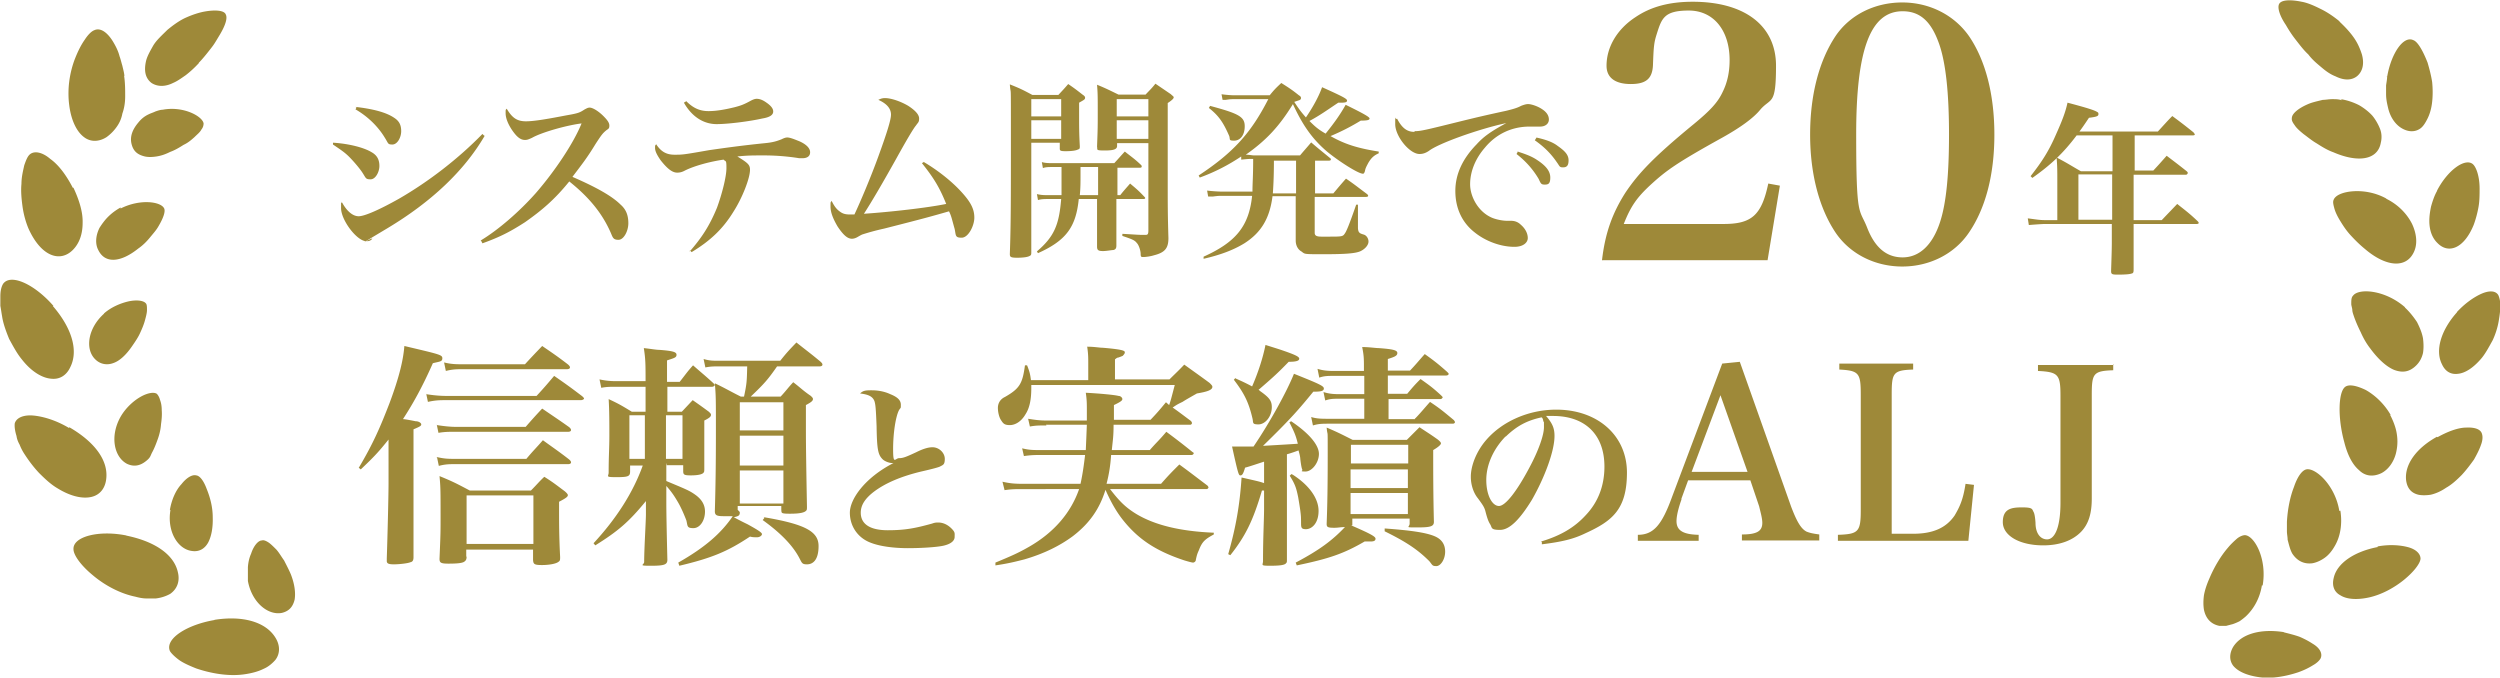<svg xmlns="http://www.w3.org/2000/svg" id="_レイヤー_1" version="1.1" viewBox="0 0 711 192.7"><defs><style>.st0{fill:#9e8939}</style></defs><path d="M95 40.6c4.4.3 8.6 1.4 10.7 2.7 1.6.9 2.2 2.2 2.2 3.9s-1.1 3.8-2.5 3.8-1.3-.3-2.2-1.7c-.8-1.3-2.7-3.5-3.9-4.7-1.3-1.3-2.4-2-4.6-3.5v-.5zm42.8-1.9c-5.8 9.9-15.1 18.7-27.6 26.2s-3.5 2-4.4 3.1c-.5.5-.9.6-1.6.6-2.7 0-7.2-6-7.2-9.4s0-.9.3-1.6c1.3 2.4 3 3.9 4.7 3.9s6-1.9 11.5-5c8.5-4.9 17-11.5 23.7-18.4l.5.5h.2Zm-36.7-8.3c5.2.6 8.8 1.6 11 3.1 1.4.9 2 2 2 3.8s-1.1 3.8-2.5 3.8-1.1-.3-2.2-2c-2-3.3-5-6.1-8.3-8l.3-.5zM136.7 68.4c5-3 11-8.2 15.7-13.5 5.3-6.1 10.7-14.1 13-19.8-4.1.5-11.3 2.5-14.1 4.1-1.1.5-1.4.6-2 .6-1.3 0-2.4-.9-3.8-3-1.1-1.7-1.7-3.3-1.7-4.6s0-.8.3-1.3c1.6 2.7 3 3.6 5.5 3.6s6.8-.8 11.5-1.7c3.5-.6 3.8-.8 5.2-1.7.6-.3.9-.5 1.4-.5.8 0 2.4.9 3.9 2.4 1.1 1.1 1.7 1.9 1.7 2.7s-.2.9-.8 1.3c-1.1.9-1.4 1.3-3.1 3.9-2.5 4.1-3.8 5.7-6.6 9.4 6.9 3 11.3 5.5 13.7 7.9 1.6 1.4 2.2 3.1 2.2 5.3s-1.3 4.7-2.8 4.7-1.6-.6-2.2-2c-2.5-5.7-6.3-10.2-11.8-14.6-4.2 5.2-7.9 8.3-12.6 11.6-3.9 2.5-6.8 4.1-12.1 6l-.3-.6zM196 71.7c3.6-4.1 5.8-7.5 7.9-12.6 1.4-3.8 2.7-8.8 2.7-11.3s-.2-1.7-.8-2.4c-3.6.5-8.2 1.7-11 3.1-.9.5-1.6.6-2.2.6-1.4 0-2.8-1.1-4.7-3.5-.9-1.3-1.6-2.5-1.6-3.5s0-.5.3-1.1c1.3 2 2.8 3 5.2 3s2.5 0 9.9-1.3c4.2-.6 9.1-1.3 16-2 2-.2 3.1-.5 4.6-1.1.6-.3 1.1-.5 1.6-.5.8 0 2 .5 3.5 1.1 2 .9 3 2 3 3.1s-.8 1.7-2.2 1.7h-.9c-3-.5-6.6-.8-9.9-.8s-4.9 0-7.7.3c3.1 1.9 3.6 2.4 3.6 3.8 0 2.4-2.2 8-4.7 11.9-3 4.9-6.6 8.3-11.9 11.5l-.5-.5v.2Zm-.8-42.9c2 2 3.9 2.8 6.3 2.8s4.9-.5 7.4-1.1c1.9-.5 2.7-.8 4.7-1.9.6-.3 1.1-.5 1.6-.5.8 0 1.7.3 2.8 1.1 1.3.9 1.9 1.7 1.9 2.5s-.6 1.6-3.1 2c-3.5.8-9.7 1.6-13 1.6s-6.8-1.7-9.3-6.1l.5-.3.3-.2ZM262.6 46c4.1 2.4 8.3 5.7 11.2 9 2.4 2.7 3.3 4.6 3.3 6.9s-1.7 5.7-3.6 5.7-1.6-.6-2-2.5c-.8-2.8-.9-3.6-1.6-5-4.9 1.4-6.6 1.9-18.4 4.9-2.7.6-4.4 1.1-6 1.6-.4.1-.9.4-1.6.8-.5.3-1.1.5-1.6.5-1.3 0-2.5-1.1-4.1-3.5-1.4-2.4-2-4.1-2-5.7s0-.9.3-1.6c.8 1.6 1.4 2.4 2.4 3.1.8.6 1.6.8 2.8.8h1.3c1.7-3.6 4.7-10.7 6.8-16.5 2.4-6.6 3.6-10.4 3.6-11.9s-.9-3-3.6-4.2c.6-.3 1.1-.5 1.9-.5 1.7 0 4.4.9 6.6 2.2 2 1.3 3.1 2.5 3.1 3.6s-.3 1.1-.9 2q-1.05 1.2-5.7 9.6c-3.8 6.8-6.9 12.1-9.1 15.5 7.4-.5 18.1-1.7 23.4-2.8-2-5-3.8-7.7-6.9-11.6l.5-.3ZM293.3 40.6v31.1c0 .6 0 .9-.5 1.1-.5.3-1.7.5-3.6.5s-2-.3-2-1.1c.3-8.6.3-15.4.3-33.1s0-11-.3-15.1c2.8 1.1 3.8 1.6 6.4 3h7.4c1.3-1.4 1.6-1.7 2.8-3.1 1.9 1.3 2.4 1.7 4.2 3.1.5.3.6.6.6.8 0 .5-.3.6-1.7 1.4v3.9c0 2.8 0 4.9.2 8.5 0 .5 0 .8-.5.9-.5.3-1.7.5-3.5.5s-1.7-.2-1.7-1.1v-1.3h-8.5.3Zm8.5-12.4h-8.5v4.9h8.5zm0 6h-8.5v5.3h8.5zm15.7 21.3h1.1c1.1-1.4 1.6-1.9 2.8-3.3 1.9 1.6 2.4 2 4.1 3.8.2.2.2.3.2.3 0 .2-.2.3-.5.3h-7.7v13.2c0 .8-.2 1.1-.8 1.3-.5 0-2 .3-3 .3-1.4 0-1.7-.3-1.7-1.3V56.6h-5.2c-.8 8-3.6 11.8-11.6 15.4l-.3-.5c4.9-4.2 6.3-7.5 6.9-14.9h-3.5c-1.1 0-2.2 0-3.1.3l-.3-1.7c1.3.3 2 .3 3.5.3h3.5v-8h-2.5c-1.1 0-2 0-2.8.3l-.3-1.7c1.1.3 2 .3 3.3.3h17.3c1.3-1.4 1.7-1.9 3-3.3 2 1.6 2.7 2 4.6 3.8.2.2.2.3.2.5s-.2.3-.5.3h-6.4v8-.2Zm-10.2-8v2.2c0 2 0 3.8-.2 5.8h5.2v-8zm10.4-6.9v.9c0 .9-.8 1.3-3.5 1.3s-2-.2-2.2-1.1c.2-5.2.2-5.7.2-9.9s0-5.3-.2-7.7c2.7 1.1 3.6 1.6 6.1 2.8h7.7c1.3-1.4 1.7-1.7 2.8-3.1 1.9 1.3 2.5 1.7 4.4 3 .5.5.8.6.8.9q0 .5-1.7 1.6v22.9c0 6 0 8.8.2 15.5 0 2.8-.9 4.1-4.1 4.9-.9.3-2.4.5-3 .5s-.8 0-.8-.9-.5-2.5-1.1-3.1c-.6-.8-1.4-1.1-4.1-2v-.6c3.6.2 4.6.3 5.7.3h.9c.6 0 .8-.2.8-1.3V40.7h-9Zm8.9-12.4h-9v4.9h9zm0 6h-9v5.3h9zM369.4 44.6c1.4-1.7 1.9-2.2 3.5-4.1 2.2 1.9 3 2.5 5.3 4.4.3.2.3.3.3.5s-.3.3-.6.3H374V55h5.2c1.6-1.9 2-2.4 3.6-4.2 2.5 1.7 3.3 2.4 6 4.4.2.2.3.3.3.5s-.3.3-.6.3h-14.6v10.2c0 .8.5 1.1 1.9 1.1h2c3.6 0 4.1 0 4.6-.8.5-.6 1.4-2.8 3.3-8.3h.5v6.6c0 .6.2 1.3.5 1.4 0 .1.4.3 1.1.5.8.2 1.4 1.1 1.4 2s-.8 2-2.2 2.7-4.6.9-10.5.9-5.3 0-6.4-.8c-.9-.5-1.6-1.6-1.6-3.1V55.8h-6.6c-.8 6.4-3.3 10.4-8 13.4-3.1 1.9-6.8 3.3-11.6 4.4V73c9.1-4.1 12.9-8.6 13.8-17.3h-8.8c-.6 0-.9 0-2.4.2h-1.3l-.3-1.7c1.6.2 3.5.3 4.6.3h8.3c0-2.5.2-4.2.2-9.3h-.6c-.6 0-.8 0-2.8.2v-.9c-3.6 2.4-7.4 4.4-11.8 6l-.3-.6c9.7-6.4 14.8-11.9 19.8-21.7h-9.9c-.6 0-.9 0-2.2.2h-.9l-.3-1.6c1.4.2 2.8.3 3.8.3h9.9c1.3-1.6 1.7-2 3.3-3.5 2.2 1.4 3 1.9 5 3.5.5.3.6.5.6.8s-.2.5-.5.6l-.9.3c-.6.2-.8.3-.5.2 1.3 2 1.9 2.8 3.3 4.4 1.9-2.8 3.6-5.8 4.6-8.6 6 2.7 7.1 3.3 7.1 3.8s-.6.6-1.7.6h-.8c-3.3 2.2-5.2 3.6-8.2 5.2 1.6 1.6 2.5 2.4 4.6 3.6 2.5-3.1 4.2-5.5 5.7-8.2 5.5 2.7 6.8 3.5 6.8 3.9s-.5.6-2.5.6c-2.8 1.7-5.3 3-8.6 4.4 4.2 2.4 8 3.5 13.7 4.4v.5c-1.4.6-2.2 1.4-3 2.8-.3.6-.8 1.4-.9 2.2-.2.6-.3.8-.6.8-1.3 0-6.8-3.5-10.2-6.3-4.1-3.5-6.9-7.4-9.7-13.5C363.8 36 360 40 354.3 44c1.1 0 1.7.2 2.4.2h13.4v.6Zm-25.3-14.5c8.2 2.2 9.9 3.1 9.9 5.8s-1.4 4.1-3 4.1-1.1-.3-1.4-1.3c-1.7-3.9-3-5.8-5.8-8l.3-.5V30Zm18.2 15.6c0 4.9-.2 7.9-.3 9.3h6.6v-9.3zM402.5 37.3c1.7 0 3.6-.5 14.1-3.1 2.5-.6 5.3-1.3 11.8-2.7 2-.5 3.1-.8 4.2-1.4.8-.3 1.4-.5 2-.5.9 0 2.7.6 3.9 1.4 1.4.9 2 1.9 2 3s-.9 2-2.5 2h-3c-4.9 0-9.4 2-12.7 6-2.7 3.1-4.2 6.8-4.2 10.4s2.4 8 6.4 9.6c1.3.5 3 .8 4.2.8h1.1c.9 0 1.9.3 2.7 1.1 1.3 1.1 2 2.5 2 3.8s-1.3 2.5-3.8 2.5c-3.9 0-8.2-1.6-11.3-4.1-3.6-2.8-5.5-6.9-5.5-11.8s2.2-9.3 6-13.2c2-2.2 3.9-3.6 8.5-6.1-7.9 1.7-19.3 5.8-22 7.9-.9.6-1.7.9-2.7.9-2.8 0-6.9-5-6.9-8.5s0-.8.5-1.6c1.3 2.5 2.7 3.8 4.9 3.8l.2-.2Zm29.1 5.8c2.5.8 4.1 1.4 5.7 2.5 2.4 1.6 3.6 3.1 3.6 4.9s-.6 2-1.6 2-1.1-.3-1.7-1.6c-1.6-2.7-3.6-5-6.3-7.1l.5-.9zm5.3-4c2.7.6 4.7 1.3 6.1 2.4 2 1.4 3.1 2.5 3.1 4.1s-.6 2-1.6 2-.9-.3-1.7-1.4c-1.7-2.5-3.6-4.4-6.3-6.3l.5-.8h-.2ZM455.6 74.1c.9-7.9 3-13.5 6.6-19.2 3.8-5.7 8.3-10.4 19.5-19.6 4.6-3.8 6.8-6.1 8.2-9.1 1.4-2.8 2-5.8 2-9.1 0-8.5-4.6-14.1-11.6-14.1s-7.7 2.2-9.1 6.6c-.8 2.5-.9 3.5-1.1 9-.2 3.8-2 5.3-6.3 5.3s-6.9-1.7-6.9-5.2c0-5.3 3-10.4 8.2-13.8 4.4-3 9.7-4.4 16.3-4.4 14.8 0 23.7 6.8 23.7 18.2s-1.4 9-4.4 12.4c-2 2.5-5.8 5.2-10.8 8-13 7.2-15.9 9.3-20.4 13.4-3.9 3.6-5.7 6.1-7.7 11.2h28.4c8 0 10.8-2.5 12.7-11.5l3.3.6-3.5 21.2h-47l-.2.2ZM522 10.3c4.1-6.1 11.2-9.6 19-9.6s14.8 3.6 19 9.6c4.7 6.9 7.2 16.6 7.2 28s-2.5 20.9-7.2 27.8c-4.1 6.1-11.2 9.7-19 9.7s-14.9-3.6-19-9.7c-4.6-6.9-7.2-16.6-7.2-27.8s2.5-20.9 7.2-28m9 54.4c2.2 5.7 5.5 8.5 10.1 8.5s8.5-3.3 10.7-10.2c1.7-5.3 2.5-13.2 2.5-24.8s-.9-20.9-3.1-26.5c-2.2-5.8-5.3-8.5-10.1-8.5-9.1 0-13.2 10.7-13.2 35s.9 20.9 3.1 26.5M606.7 48.5h5.7c1.6-1.7 2.2-2.4 3.8-4.2 2.5 1.9 3.3 2.5 5.7 4.4.2.2.3.3.3.5s-.3.5-.5.5h-14.9v12.9h8c1.9-2 2.4-2.5 4.4-4.6 2.5 2 3.5 2.7 5.8 4.9.2.2.3.3.3.5s-.2.3-.6.3h-17.9v12.7c0 .9 0 1.3-.6 1.4-.5.2-1.9.3-3.6.3s-2.2 0-2.2-.9v-.3c.2-6 .2-7.1.2-8.2v-5h-19c-.8 0-3.5.2-4.6.3l-.3-1.9c2.4.3 3.3.5 4.9.5h3.5V51.4c0-2.8 0-4.1-.2-6.6 3.1 1.6 3.9 2.2 6.9 3.9h9V38.5h-10.2c-3.9 5.2-7.5 8.5-12.6 12.1l-.5-.5c3.3-4.2 5.2-7.2 7.2-11.8 1.7-3.8 2.7-6.3 3.3-9.1 5.3 1.4 7.9 2.2 8.5 2.7.2 0 .3.3.3.5 0 .6-.3.8-2.7 1.1-1.6 2.4-1.9 2.8-2.7 3.9h22.3c1.3-1.4 2.7-3 4.1-4.4 2.7 2 3.6 2.7 6.1 4.7 0 .2.3.3.3.5s-.2.3-.5.3h-16.6v10.2l-.3-.2Zm-15.6 1.1v12.9h9.6V49.6zM102 133.1c4.1-6.9 6.1-11.5 8.8-18.5 2.8-7.5 3.9-12.3 4.2-16.2 10.1 2.4 10.8 2.5 10.8 3.5s-.8.9-2.7 1.4c-3 6.8-5.7 11.6-8.5 15.9q.6 0 3.6.6c.9 0 1.6.5 1.6.9s-.3.6-2.2 1.4v36.4c0 .9-.3 1.3-.9 1.4-.6.3-3.1.6-4.7.6s-1.9-.3-2-.8v-.9c.2-6 .5-17.7.5-21.4V125c-2.8 3.5-4.1 4.9-7.9 8.5l-.6-.5Zm19.2-21c1.9.3 3.8.5 5.8.5h25.6c2.2-2.4 2.8-3.1 5-5.7 3.6 2.5 4.7 3.3 8 5.8.3.3.5.5.5.6 0 .3-.5.5-.9.5h-38c-2 0-3.3 0-5.5.5l-.5-2.4zm3.1 8.8c1.9.3 3.8.5 5.3.5h19.9c1.3-1.5 2.8-3.2 4.7-5.2 3.5 2.4 4.6 3.1 7.7 5.3.3.3.5.5.5.8s-.3.5-.8.5h-32c-2 0-3.1 0-4.9.3l-.5-2.4v.2Zm0 9.1c2.2.5 3.3.5 5.3.5h20.1c2-2.4 2.7-3 4.7-5.3 3.3 2.4 4.4 3.1 7.5 5.5.3.3.5.5.5.8s-.3.5-.8.5h-31.9c-1.9 0-3 0-4.9.5l-.5-2.4h-.2Zm8.4 28.3c0 .8-.2 1.1-.6 1.4-.6.5-2.4.6-4.6.6s-2.5-.3-2.5-1.4c.3-7.1.3-7.7.3-11.6 0-7.9 0-8.6-.3-11.9 3.9 1.6 5 2.2 8.6 4.1H151c1.7-1.7 2.2-2.4 3.8-3.9 2.7 1.7 3.5 2.4 5.8 4.1.6.5.9.9.9 1.1 0 .5-.6.9-2.5 1.9v2.8c0 2.8 0 7.2.3 12.9 0 .8 0 1.1-.5 1.4-.6.5-2.5.9-4.7.9s-2.4-.3-2.5-1.4v-3h-19v2.2-.2Zm-6.3-55.2c2 .5 3.5.5 5.5.5h17.4c2.2-2.4 2.8-3 4.9-5.2 3.5 2.4 4.4 3 7.4 5.3.3.3.5.5.5.8s-.3.5-.9.5h-29.4c-1.9 0-3 0-5 .5l-.5-2.4h.2Zm6.3 51.6h19v-13.8h-19zM189.5 131.9v4.9c5.7 2.4 6.6 2.7 8.5 4.1 1.7 1.3 2.5 2.8 2.5 4.6 0 2.5-1.4 4.7-3.3 4.7s-1.6-.6-2-2.2c-.5-1.3-1.4-3.5-2.4-5.2s-1.7-2.8-3.3-4.6v4.7c0 2.7.1 8.2.3 16.3 0 1.4-.9 1.7-4.7 1.7s-1.9-.2-1.9-1.1c0-3.8.5-11.6.5-13.5v-3.8c-4.9 6-8 8.6-14.4 12.6l-.5-.6c6.4-6.9 11.2-14.3 14-22.1h-3.6v1.7c0 1.4-.6 1.6-3.9 1.6s-2.2-.2-2.2-1.3c0-4.7.2-6.9.2-10.4s0-7.4-.2-10.5c3 1.4 3.8 1.9 6.6 3.6h3.9V110h-8.5c-1.4 0-2.7 0-4.1.3l-.5-2.4c1.4.3 2.8.5 4.6.5h8.5c0-4.6 0-6.3-.5-9.4 1.9.2 3.5.5 4.4.5 3.9.3 4.9.6 4.9 1.4s-.6.9-2.7 1.6v6.1h3.6c1.6-2 2-2.7 3.8-4.7 2.5 2.2 3.3 2.8 5.7 5 .3.3.5.5.5.6s-.3.5-.8.5h-12.7v7.1h4.1l3.1-3.3c2 1.4 2.7 1.9 4.6 3.3.5.5.6.6.6.9 0 .5-.5.9-1.9 1.6v13.7c0 .6 0 .9-.2 1.1-.3.5-1.6.8-3.6.8s-2.2-.2-2.2-1.3v-1.6h-4.7v-.5Zm-6.1-13.8H179v12.4h4.4zm10.7 0h-4.7v12.4h4.7zm16.3 27.6c0 .9-.3 1.1-1.7 1.4 2.2 1.2 3.5 1.8 3.9 2 3.1 1.7 4.1 2.4 4.1 2.8s-.6.9-1.4.9-1.3 0-2-.2c-6.3 4.2-10.8 6.1-20.1 8.3l-.3-.9c7.4-4.2 12.1-8.2 15.5-13.2h-2.7c-1.9 0-2.4-.3-2.4-1.4.2-7.1.3-13 .3-22.6s0-10.1-.3-13.8c3.3 1.6 4.2 2.2 7.4 3.8h.9c.8-3.8.8-4.4.9-8.6h-8c-1.4 0-2.4 0-3.9.3l-.5-2.4c1.7.5 2.7.5 4.4.5h17.4c1.9-2.4 2.5-3 4.6-5.2 3 2.4 3.9 3 6.9 5.5.3.3.5.5.5.8s-.3.5-.8.5H221c-2.5 3.6-3.6 4.9-7.5 8.6h8.5c1.6-1.7 2-2.4 3.6-4.1 2.2 1.7 2.8 2.4 5 3.9.5.5.6.6.6.9 0 .5-.5.9-2 1.7v7.5c0 3.8.1 10.9.3 21.4 0 .6 0 .9-.2 1.1-.5.6-1.9.9-4.6.9s-2.4-.2-2.5-1.1v-1.1h-12.4v1.1l.5.5Zm12.4-31.3h-12.4v8h12.4zm-12.4 9.5v8.5h12.4v-8.5zm0 9.9v9.4h12.4v-9.4zm6.9 13.3c11.8 2 15.5 4.1 15.5 8.2s-1.7 5.2-3.3 5.2-1.4-.5-2.5-2.4c-2-3.5-5.5-6.9-10.1-10.2l.5-.6-.2-.2ZM247.9 111c1.7 0 3.6.3 5.3 1.1 2 .8 3 1.7 3 3s0 .6-.6 1.7c-.9 1.9-1.6 6.4-1.6 11s.6 2.5 1.7 2.5 1.9-.3 4.9-1.7c2.2-1.1 3.6-1.4 4.6-1.4 1.9 0 3.5 1.6 3.5 3.3s-.5 1.7-1.4 2.2c-.4.2-2.2.7-5.3 1.4-5.8 1.4-10.2 3.3-13.4 5.7-2.5 1.9-3.8 3.8-3.8 6 0 3.3 2.7 5 7.7 5s7.9-.6 12.6-1.9c.8-.3 1.3-.3 1.7-.3 1.4 0 2.7.6 3.8 1.7s.9 1.4.9 2.4-.9 1.9-2.8 2.4c-1.7.5-6.6.8-10.5.8s-8-.5-10.7-1.6c-3.6-1.4-5.8-4.7-5.8-8.5s4.2-9.9 12.4-14.1h-.3c-.9 0-2.2-.5-2.8-1.1-1.3-1.3-1.6-2.8-1.7-9.4-.2-5-.3-6.1-.6-7.1-.5-1.3-1.6-1.9-4.1-2.2.9-.8 1.4-.9 3.3-.9l.2.2ZM297.6 121c-2.2 0-3 0-4.7.3l-.5-2.2c1.9.3 3.3.5 5.2.5h11.5v-2.7c0-2.2 0-3.1-.3-5.2 3.9.2 8.2.6 9.3.9.6 0 1.1.5 1.1.9s-.5.8-2.4 1.7v4.2h10.4c1.9-2 2.5-2.7 4.4-5l.9.8c.5-1.4.6-1.9 1.6-5.7h-40.8v.9c0 3.3-.5 5.7-1.7 7.5-1.1 1.9-2.8 3-4.4 3s-1.9-.5-2.5-1.4-.9-2.4-.9-3.5.5-2.4 2-3.1c4.2-2.4 5-3.8 5.7-9h.6c.8 2 .9 2.7 1.1 4.2h16.3v-4.6c0-1.9 0-2.8-.3-4.9 2 0 3.5.3 4.4.3 3.6.3 5.5.6 6 .9.2 0 .3.3.3.5s-.3.6-.6.9c0 0-.4.2-1.3.5-.3 0-.5.2-.9.5v5.7h15.5c1.9-1.9 2.5-2.4 4.2-4.2 2.5 1.8 4.9 3.5 7.2 5.2.5.5.8.8.8 1.1 0 .9-1.4 1.4-4.4 1.9-2.8 1.6-3 1.7-4.1 2.4-1.9.9-2 1.1-2.8 1.6 2 1.4 3.8 2.8 5.3 3.9 0 .2.2.3.2.5s-.2.5-.5.5h-21.8c0 3.3-.2 4.2-.5 7.2H327c1.9-2.2 2.7-2.8 4.7-5.2 2.3 1.7 4.8 3.6 7.5 5.8.2 0 .3.3.3.3 0 .2-.3.5-.6.5H316c-.2 3-.6 5.5-1.3 8.2h15.5c2.2-2.5 2.8-3.1 5.2-5.5 3.3 2.4 4.4 3.3 8 6 .2.2.3.5.3.5 0 .2-.3.5-.5.5h-27.5c2.7 3.5 4.4 5.2 7.5 7.1 5.2 3.1 12.3 4.9 22 5.3v.5c-2.4 1.3-3.3 2-4.2 4.4-.5 1.1-.6 1.4-.9 2.8 0 .5-.5.8-.8.8s-1.4-.3-2.4-.6c-8.5-2.8-13.4-6.3-17.6-11.6-1.9-2.4-3.5-5.3-4.9-8.5-1.7 5.5-4.6 9.6-9.3 13.2-3.8 2.8-8.3 5-13.8 6.6-2.4.6-4.2 1.1-8.2 1.7v-.8c4.6-1.9 6.6-2.8 9.4-4.4 7.4-4.2 12.1-9.9 14.4-16.5H291c-2.2 0-3.3 0-5.3.3l-.6-2.4c2.2.5 3.6.6 6 .6h16.2c.6-2.8.9-4.9 1.3-8.2h-12.4c-1.9 0-2.8 0-5 .3l-.5-2.2c2 .5 3.1.5 5.5.5h12.6q.15-3.3.3-7.2h-11.6ZM360.1 131.1c-2.8.9-4.8 1.6-6 1.9-.5 1.7-.8 2.2-1.3 2.2s-.6 0-2.4-8.2h6.1c4.7-6.9 9.6-15.9 11.5-20.7 7.5 3 8.5 3.5 8.5 4.2s-.8.9-3 .9c-4.1 5-6.1 7.4-14.3 15.4q7.8-.45 9.9-.6c-.6-2.5-1.1-3.5-2.4-6.1l.5-.3c5.2 3.5 7.9 6.8 7.9 9.3s-2 5-3.8 5-.8-.2-.9-.5c-.2-.3-.4-1.4-.6-3.1 0-.5-.2-1.3-.5-2.4-.8.3-1.9.7-3.3 1.1v30c0 .5 0 .8-.2.9-.3.6-1.7.8-4.6.8s-2-.2-2-1.3c0-6.8.3-11.9.3-14.9v-5.2h-.6c-2.5 8.5-4.7 13-9 18.4l-.6-.3c2.2-7.7 3.3-14.1 3.8-21.8 3.9.9 5 1.1 6.4 1.6v-6.3h.5Zm-9-23.6c2.5 1.1 3.5 1.6 5 2.4 1.7-3.9 3.1-8.2 3.8-11.8 1.9.6 3.5 1.1 4.4 1.4 3.8 1.3 5.2 1.9 5.2 2.5s-.8.9-3 .9c-3 3.1-4.2 4.2-8.6 8 0 0 .3 0 .3.2 2.7 1.9 3.5 2.8 3.5 4.7 0 2.7-1.9 4.9-3.8 4.9s-1.4-.5-1.7-1.7c-1.1-4.7-2.4-7.2-5.3-11l.5-.5h-.2Zm16.4 27.4c4.9 3.1 7.5 6.9 7.5 10.4s-1.9 5.2-3.6 5.2-1.3-.8-1.4-3.1c0-1.4-.5-4.2-.8-6-.5-2.4-.8-3.6-2.4-6.1l.5-.5.2.2Zm16.5 14.4c5.8 2.5 7.2 3.3 7.2 3.9s-.5.8-1.4.8h-1.7c-6 3.5-10.2 4.9-19.3 6.8l-.3-.8c6.8-3.6 10.4-6.3 14-10.1-1.3 0-1.9.2-3 .2-1.9 0-2.2-.2-2.2-1.1.2-5.3.3-10.7.3-19.5s0-4.7-.3-7.9c3.3 1.4 4.2 1.9 7.4 3.5h15.4l3.6-3.6c2.4 1.6 3.1 2 5.2 3.5.6.5.9.8.9 1.1s-.5.9-2.2 1.9c0 5.7 0 12.5.2 20.4 0 1.3-.9 1.6-4.7 1.6s-2.2 0-2.2-1.1v-1.4h-16.3v1.9h-.5Zm18.5-30.3c1.9-2 2.4-2.7 4.2-4.7 3 2 3.9 2.8 6.8 5.2.2.3.3.5.3.5 0 .3-.3.5-.6.5H378c-1.9 0-3 0-4.6.5l-.5-2.4c1.6.5 3 .5 5 .5H388v-5.7h-6.9c-1.9 0-2.8 0-4.2.5l-.5-2.4c1.6.5 2.8.6 4.7.6h6.9v-5.2h-8.6c-1.7 0-2.8 0-4.2.5l-.5-2.5c1.6.5 3 .6 4.6.6h8.6v-1.1c0-2.2 0-3.3-.5-5.7 2 0 3.8.3 4.7.3 4.1.3 5.3.6 5.3 1.4s-.8 1.1-2.7 1.7v3.3h6.3c1.9-2 2.4-2.7 4.2-4.7 2.8 2 3.8 2.8 6.3 5 .3.3.5.5.5.6 0 .3-.3.5-.8.5h-16.5v5.2h5.5c1.6-1.9 2-2.4 3.8-4.2 2.7 1.9 3.5 2.5 5.8 4.6.3.3.5.5.5.6s-.3.5-.6.5h-14.8v5.7h7.5v-.2Zm-2 7.5h-16.3v5.3h16.3zm-16.4 7v5.3h16.3v-5.3zm0 6.7v6h16.3v-6zm9.8 10.1c6.8.5 11.5 1.1 14.1 2.2 1.9.8 3 2.2 3 4.4s-1.3 4.1-2.5 4.1-1.1-.3-2-1.4c-3.3-3.3-6.6-5.5-12.7-8.5v-.8h.2ZM438.3 154c5.7-1.7 9.6-4.1 12.7-7.5 3.6-3.8 5.3-8.5 5.3-13.8 0-9.1-5.5-14.4-14.6-14.4h-2c1.9 2.2 2.4 3.6 2.4 5.7 0 4.2-2.7 11.6-6.4 18.1-3.5 5.7-6.4 8.6-9.1 8.6s-2.2-.6-2.8-1.6c-.5-.8-.8-1.6-1.3-3.5-.3-1.3-.8-2-2.2-3.9-1.3-1.6-2-3.9-2-6.1 0-3.3 1.7-7.4 4.4-10.5 4.6-5.3 12.1-8.6 19.9-8.6 11.8 0 20.1 7.4 20.1 17.9s-4.2 13.8-11.9 17.3c-3.3 1.6-6.6 2.4-12.3 3.1v-.8l-.2.2Zm-9.9-30.1c-3.6 3.6-5.7 8.2-5.7 12.6s1.7 7.4 3.6 7.4 5.2-4.4 8.6-10.8c2.7-5 4.2-9.4 4.2-11.6s0-1.3-.2-1.7c0-.5-.3-1.1-.5-1.1-4.2.9-7.1 2.5-10.2 5.5v-.2ZM478.2 142.1c-.9 2.5-1.4 4.7-1.4 6.1 0 2.7 1.9 3.8 6.3 3.9v1.7h-17.3v-1.7c4.4 0 6.8-2.7 9.7-10.7l14.3-38 5-.5 14.6 41.2c1.6 4.2 2.8 6.3 4.4 7.1.8.3 1.4.5 3.6.8v1.7h-22V152c4.2 0 5.8-.9 5.8-3.3 0-1.3-.5-3-.9-4.7l-2.5-7.4h-17.7l-1.9 5.2zm11.1-29.7-8.2 21.8H497zM522.8 152.1c5.8-.2 6.4-.9 6.4-7.1v-32.8c0-6.1-.5-6.8-6.1-7.1v-1.7h21v1.7c-5.7.2-6.1.9-6.1 7.1v39.6h6.1c5.7 0 9.4-1.7 11.8-5.2 1.4-2.4 2.4-4.4 3.1-9l2.4.3-1.6 15.9h-37.1v-1.7ZM601 103.6v1.7c-5.7.2-6.1.9-6.1 7.1v29.4c0 4.2-.9 7.2-3 9.4-2.4 2.5-6.1 3.9-10.8 3.9-6.8 0-11.5-2.8-11.5-6.6s2.4-4.2 5.5-4.2 2.8.5 3.3 1.4c.2.4.4 1.4.5 3 0 3 1.4 4.7 3.3 4.7s3.8-2.7 3.8-10.5v-30.3c0-6.1-.6-6.8-6.4-7.1v-1.7H601l.2-.2ZM56.6 17.9c-1.3 1.4-2.5 2.5-3.8 3.5-1.3.9-2.4 1.7-3.6 2.2-2.2 1.1-4.4 1.1-6.1 0-1.7-1.3-2.2-3.3-1.6-6.1.3-1.4 1.1-2.8 2-4.4s2.5-3 4.1-4.6c1.7-1.4 3.5-2.7 5.3-3.5s3.6-1.4 5.2-1.7c3.3-.6 5.7-.3 6.1.8.6 1.1-.2 3.3-1.7 5.8s-1.6 2.7-2.7 4.1-2.2 2.8-3.5 4.1l.2-.2ZM35.3 21.6c.3 2 .3 3.9.3 5.8s-.3 3.5-.8 4.9c-.3 1.6-.9 2.8-1.7 3.9s-1.7 2-2.8 2.8c-2.2 1.4-4.6 1.4-6.4 0-1.9-1.4-3.6-4.4-4.2-9-.3-2.2-.3-4.6 0-6.9s.9-4.6 1.7-6.6 1.7-3.8 2.7-5.2c.9-1.4 1.9-2.4 2.7-2.7 1.7-.8 3.6.5 5.2 3 .8 1.3 1.6 2.8 2 4.4.3.8.5 1.7.8 2.7.2.9.5 1.9.6 3v-.2ZM46.4 31.2c-.8 0-1.6.3-2.2.5-.6.3-1.3.5-1.9.8-1.3.6-2.2 1.4-3 2.4-1.6 1.9-2.4 3.9-1.9 6s1.7 3.1 3.8 3.6q1.35.3 3.3 0c1.3-.2 2.5-.6 3.9-1.3 1.4-.5 2.7-1.3 3.8-2 1.3-.6 2.2-1.4 3.1-2.2.8-.8 1.6-1.4 2-2.2.5-.6.6-1.3.6-1.7-.3-2-5.7-5-11.6-3.9v.2ZM20.8 53.2c1.7 3.6 2.8 7.1 2.7 10.2 0 3.1-.9 5.8-2.8 7.7-3.6 3.6-9 1.9-12.6-6.1-.8-1.9-1.4-4.1-1.7-6.3s-.5-4.4-.3-6.4c0-2 .5-3.9.8-5.3.5-1.4.9-2.5 1.6-3.1 1.3-1.1 3.6-.6 5.8 1.3 2.4 1.7 4.6 4.7 6.4 8.2h.2ZM34.3 59c-1.4.8-2.5 1.6-3.6 2.7-.9.9-1.7 2-2.4 3.1-1.1 2.2-1.3 4.6-.3 6.4 1.9 3.8 6.3 3.5 11.3-.5 1.3-.9 2.4-2 3.3-3.1s1.9-2.2 2.5-3.3c1.3-2.2 2-4.1 1.6-5-.9-2-6.9-2.8-12.4 0zM15 87c5.3 6.1 7.4 12.6 5 17.4-1.1 2.4-3.1 3.6-5.5 3.3-2.4-.2-5.5-1.9-8.3-5.5-1.4-1.7-2.5-3.8-3.6-5.8C1.7 94.2.9 92 .6 90c-.2-1.1-.3-2-.5-3v-2.7c0-1.6.3-2.8.8-3.6 2.2-3 9 .2 14.3 6.3zM29.6 89.2c-4.6 4.1-5.5 10.1-2.5 13 1.4 1.4 3.3 1.7 5 1.1 1.9-.6 3.8-2.4 5.5-4.9.9-1.3 1.7-2.5 2.2-3.6.6-1.3 1.1-2.5 1.4-3.6s.6-2.2.6-3 0-1.6-.3-1.9c-.6-.8-2.5-1.1-4.9-.6-2.2.5-5 1.6-7.2 3.6l.2-.2ZM19.7 121.5c7.1 4.1 11.2 9.4 10.5 14.8-.3 2.5-1.7 4.4-4.1 5s-5.8 0-9.7-2.4c-1.9-1.1-3.6-2.7-5.3-4.4-1.6-1.7-3-3.6-4.1-5.3-.6-.9-1.1-1.9-1.4-2.7-.5-.9-.8-1.7-.9-2.5-.5-1.6-.6-2.8-.5-3.6.5-1.7 2.7-2.5 5.5-2.2s6.4 1.4 9.9 3.5l.2-.2ZM34.2 118.7c-3 5.5-1.7 11.3 1.9 13.2 1.9.9 3.6.6 5.2-.6s1.4-1.6 2-2.7 1.1-2.4 1.6-3.8.8-2.8.9-4.2c.2-1.4.3-2.7.2-3.9 0-1.3-.2-2.2-.5-3-.2-.8-.6-1.4-.9-1.7-.9-.6-2.8-.2-4.7.9s-4.2 3.1-5.7 5.8M35.8 152.3c8 1.6 13.7 5.3 14.8 10.5.6 2.5-.2 4.7-2.2 6.1a11 11 0 0 1-4.1 1.3h-2.7c-.9 0-2-.2-3.1-.5-4.4-.9-8.8-3.3-12.1-6.1-3.3-2.7-5.5-5.7-5.5-7.4-.2-3.6 7.2-5.5 15.1-3.9zM48.5 144.9c-1.1 6.1 2 11.3 6.1 11.8 2 .3 3.6-.6 4.6-2.4.9-1.7 1.4-4.2 1.3-7.2 0-3-.8-5.8-1.7-8-.8-2.2-1.9-3.8-3-3.9-1.1-.3-2.7.6-4.2 2.5-1.6 1.7-2.8 4.4-3.3 7.4l.3-.2ZM60.9 176.3c8-1.3 14.6.5 17.4 5 1.4 2.2 1.4 4.6 0 6.4-.8.9-1.9 1.9-3.3 2.5-1.6.8-3.5 1.3-5.7 1.6-4.4.6-9.4-.3-13.5-1.7-2-.8-3.8-1.6-5-2.5s-2.2-1.9-2.5-2.5c-1.4-3.5 5-7.5 12.9-8.8zM70.5 165.2c1.1 6.1 5.7 9.9 9.7 9.1 2-.5 3.1-1.7 3.6-3.8.3-1.9 0-4.4-1.1-7.2-.6-1.4-1.3-2.7-1.9-3.9-.8-1.1-1.4-2.2-2.2-3.1-.8-.8-1.6-1.6-2.2-2s-1.4-.8-1.9-.6c-1.1 0-2.4 1.6-3.1 3.8-.5 1.1-.8 2.4-.9 3.8v4.4-.3ZM665.3 6.1c1.7 1.6 3.1 3.1 4.2 4.7s1.7 3.1 2.2 4.6c.8 2.8.2 5-1.4 6.3-1.7 1.3-3.9 1.1-6.1 0-1.3-.5-2.5-1.3-3.8-2.4s-2.7-2.2-3.9-3.8c-1.4-1.3-2.5-2.8-3.6-4.2s-2-2.8-2.8-4.2c-1.7-2.5-2.5-4.9-1.9-6s3-1.3 6.4-.6c1.7.3 3.5 1.1 5.3 2 1.9.9 3.8 2.2 5.5 3.6h-.2ZM665.7 28.2c1.9.3 3.6.9 5.2 1.7 1.4.8 2.8 1.9 3.8 3 .9 1.1 1.7 2.5 2.2 3.8s.5 2.7.2 3.9c-.9 5-6.6 5.7-13.5 2.7-1.7-.6-3.3-1.6-4.7-2.5-1.4-.8-2.7-1.9-3.8-2.7-1.1-.9-2-1.7-2.5-2.5-.6-.8-.9-1.4-.8-2 0-1.3 1.9-2.8 4.4-3.9 1.3-.6 2.8-.9 4.4-1.3.8 0 1.7-.2 2.7-.2s1.7 0 2.7.3l-.2-.3ZM678.9 21.8c0 .8-.2 1.7-.3 2.5v2.4c0 1.6.3 2.8.6 4.1.6 2.5 2 4.6 3.9 5.7s3.8 1.1 5.3 0c.8-.6 1.4-1.6 2-2.8s1.1-2.8 1.3-4.7c.2-1.7.2-3.8 0-5.7-.3-1.9-.8-3.8-1.3-5.5-1.3-3.3-2.8-6-4.1-6.4-2.8-1.3-6.3 3.9-7.4 10.5h-.2ZM678.6 56.5c3.5 1.7 6 4.4 7.4 7.2 1.3 2.8 1.6 5.7.5 8-2.2 4.7-7.9 4.2-13.8-.8-1.6-1.3-2.8-2.5-4.1-3.9s-2.2-2.8-3-4.1-1.4-2.5-1.7-3.6-.5-1.9-.2-2.5c.5-1.3 2.7-2.2 5.5-2.4s6.4.3 9.7 2.2l-.3-.2ZM693.1 54.3c-.8 1.4-1.3 3-1.7 4.4-.3 1.4-.5 2.8-.5 4.1 0 2.7.8 4.9 2.4 6.4 3 3 7.4 1.6 10.2-5.2.6-1.6 1.1-3.5 1.4-5.2s.3-3.6.3-5.2c0-3.3-.9-6-1.9-6.9-2.2-1.9-7.2 1.7-10.2 7.5ZM683.9 87.4c1.4 1.3 2.5 2.7 3.5 4.2.8 1.6 1.4 3 1.7 4.6q.3 2.4 0 4.2c-.3 1.3-.9 2.5-1.9 3.5-1.9 1.9-3.9 2.2-6.3 1.3-2.2-.9-4.6-3.1-6.8-6.1-1.1-1.4-2-3-2.7-4.6-.8-1.6-1.4-3-1.9-4.4-.2-.6-.5-1.4-.5-1.9s-.3-1.3-.3-1.7c0-1.1 0-1.9.5-2.4 1.6-2.2 9.1-1.7 14.8 3.3h-.2ZM698.6 89c-4.4 5-6.1 10.7-4.1 14.6.9 2 2.5 3 4.6 2.7 2-.2 4.4-1.7 6.8-4.6 1.1-1.4 2-3.1 3-4.9.8-1.7 1.4-3.6 1.7-5.3s.5-3.3.5-4.6-.3-2.4-.6-3c-.8-1.3-2.7-1.3-4.9-.3s-4.7 2.8-6.9 5.2v.2ZM679.7 117.9c.9 1.7 1.6 3.5 1.9 5.2s.3 3.3 0 4.9c-.5 3-2.2 5.5-4.4 6.6-2.4 1.1-4.6.8-6.3-.9-1.9-1.6-3.3-4.4-4.2-8-1.9-6.9-1.7-14.3.3-15.7 1.1-.8 3.3-.3 5.8.9 2.5 1.4 5.2 3.8 7.1 7.1h-.2ZM693.1 124.2c-6 3.3-9.3 8-8.8 12.4.3 2.2 1.4 3.6 3.5 4.1.9.2 2.2.2 3.5 0 1.3-.3 2.8-.9 4.4-2 1.6-.9 3-2.2 4.4-3.6 1.3-1.4 2.5-3 3.5-4.4.9-1.6 1.6-3 2-4.2.5-1.3.5-2.4.3-3-.3-1.4-2-2-4.4-1.9-2.4 0-5.3 1.1-8.2 2.7h-.2ZM665.6 145.2c.6 3.8 0 7.4-1.6 10.1-.8 1.4-1.7 2.5-2.8 3.3s-2.4 1.4-3.6 1.6c-2.5.3-4.4-.8-5.7-2.8-.6-1.1-.9-2.4-1.3-3.9 0-.8-.2-1.6-.2-2.4v-2.7c.2-3.6.9-7.1 2-9.9.9-2.7 2.2-4.7 3.5-5 2.5-.6 8.2 4.4 9.4 11.8h.2ZM676.1 155.6c-6.6 1.3-11.5 4.6-12.4 8.8-.5 2 0 3.9 1.9 4.9 1.7 1.1 4.6 1.4 8.2.6s7.2-2.8 9.9-5 4.6-4.6 4.7-6c0-1.4-1.3-2.7-3.6-3.3s-5.3-.8-8.6-.2v.2ZM643.3 166.4c-.6 3.8-2.4 6.9-4.7 9-.6.5-1.1.9-1.7 1.3-.6.3-1.3.6-1.9.8l-1.9.5h-1.9c-2.5-.5-3.9-2.2-4.4-4.6-.2-1.3-.2-2.5 0-4.1.3-1.6.8-3.1 1.6-4.9 1.4-3.3 3.3-6.4 5.2-8.6.9-1.1 1.9-2 2.7-2.7.8-.6 1.6-.9 2.2-.9 2.7.2 6.3 6.8 5 14.3h-.2ZM649.7 179.8c-6.8-1.1-12.3.5-14.6 4.2-1.1 1.9-1.1 3.8 0 5.3 1.3 1.6 3.8 2.8 7.5 3.3 3.6.5 7.7-.3 11-1.4 1.7-.6 3.1-1.3 4.2-2 1.1-.6 1.9-1.4 2.2-2 .6-1.4-.3-3-2.4-4.2-.9-.6-2.2-1.3-3.6-1.9-1.4-.5-3-.9-4.6-1.3h.2Z" class="st0"/></svg>